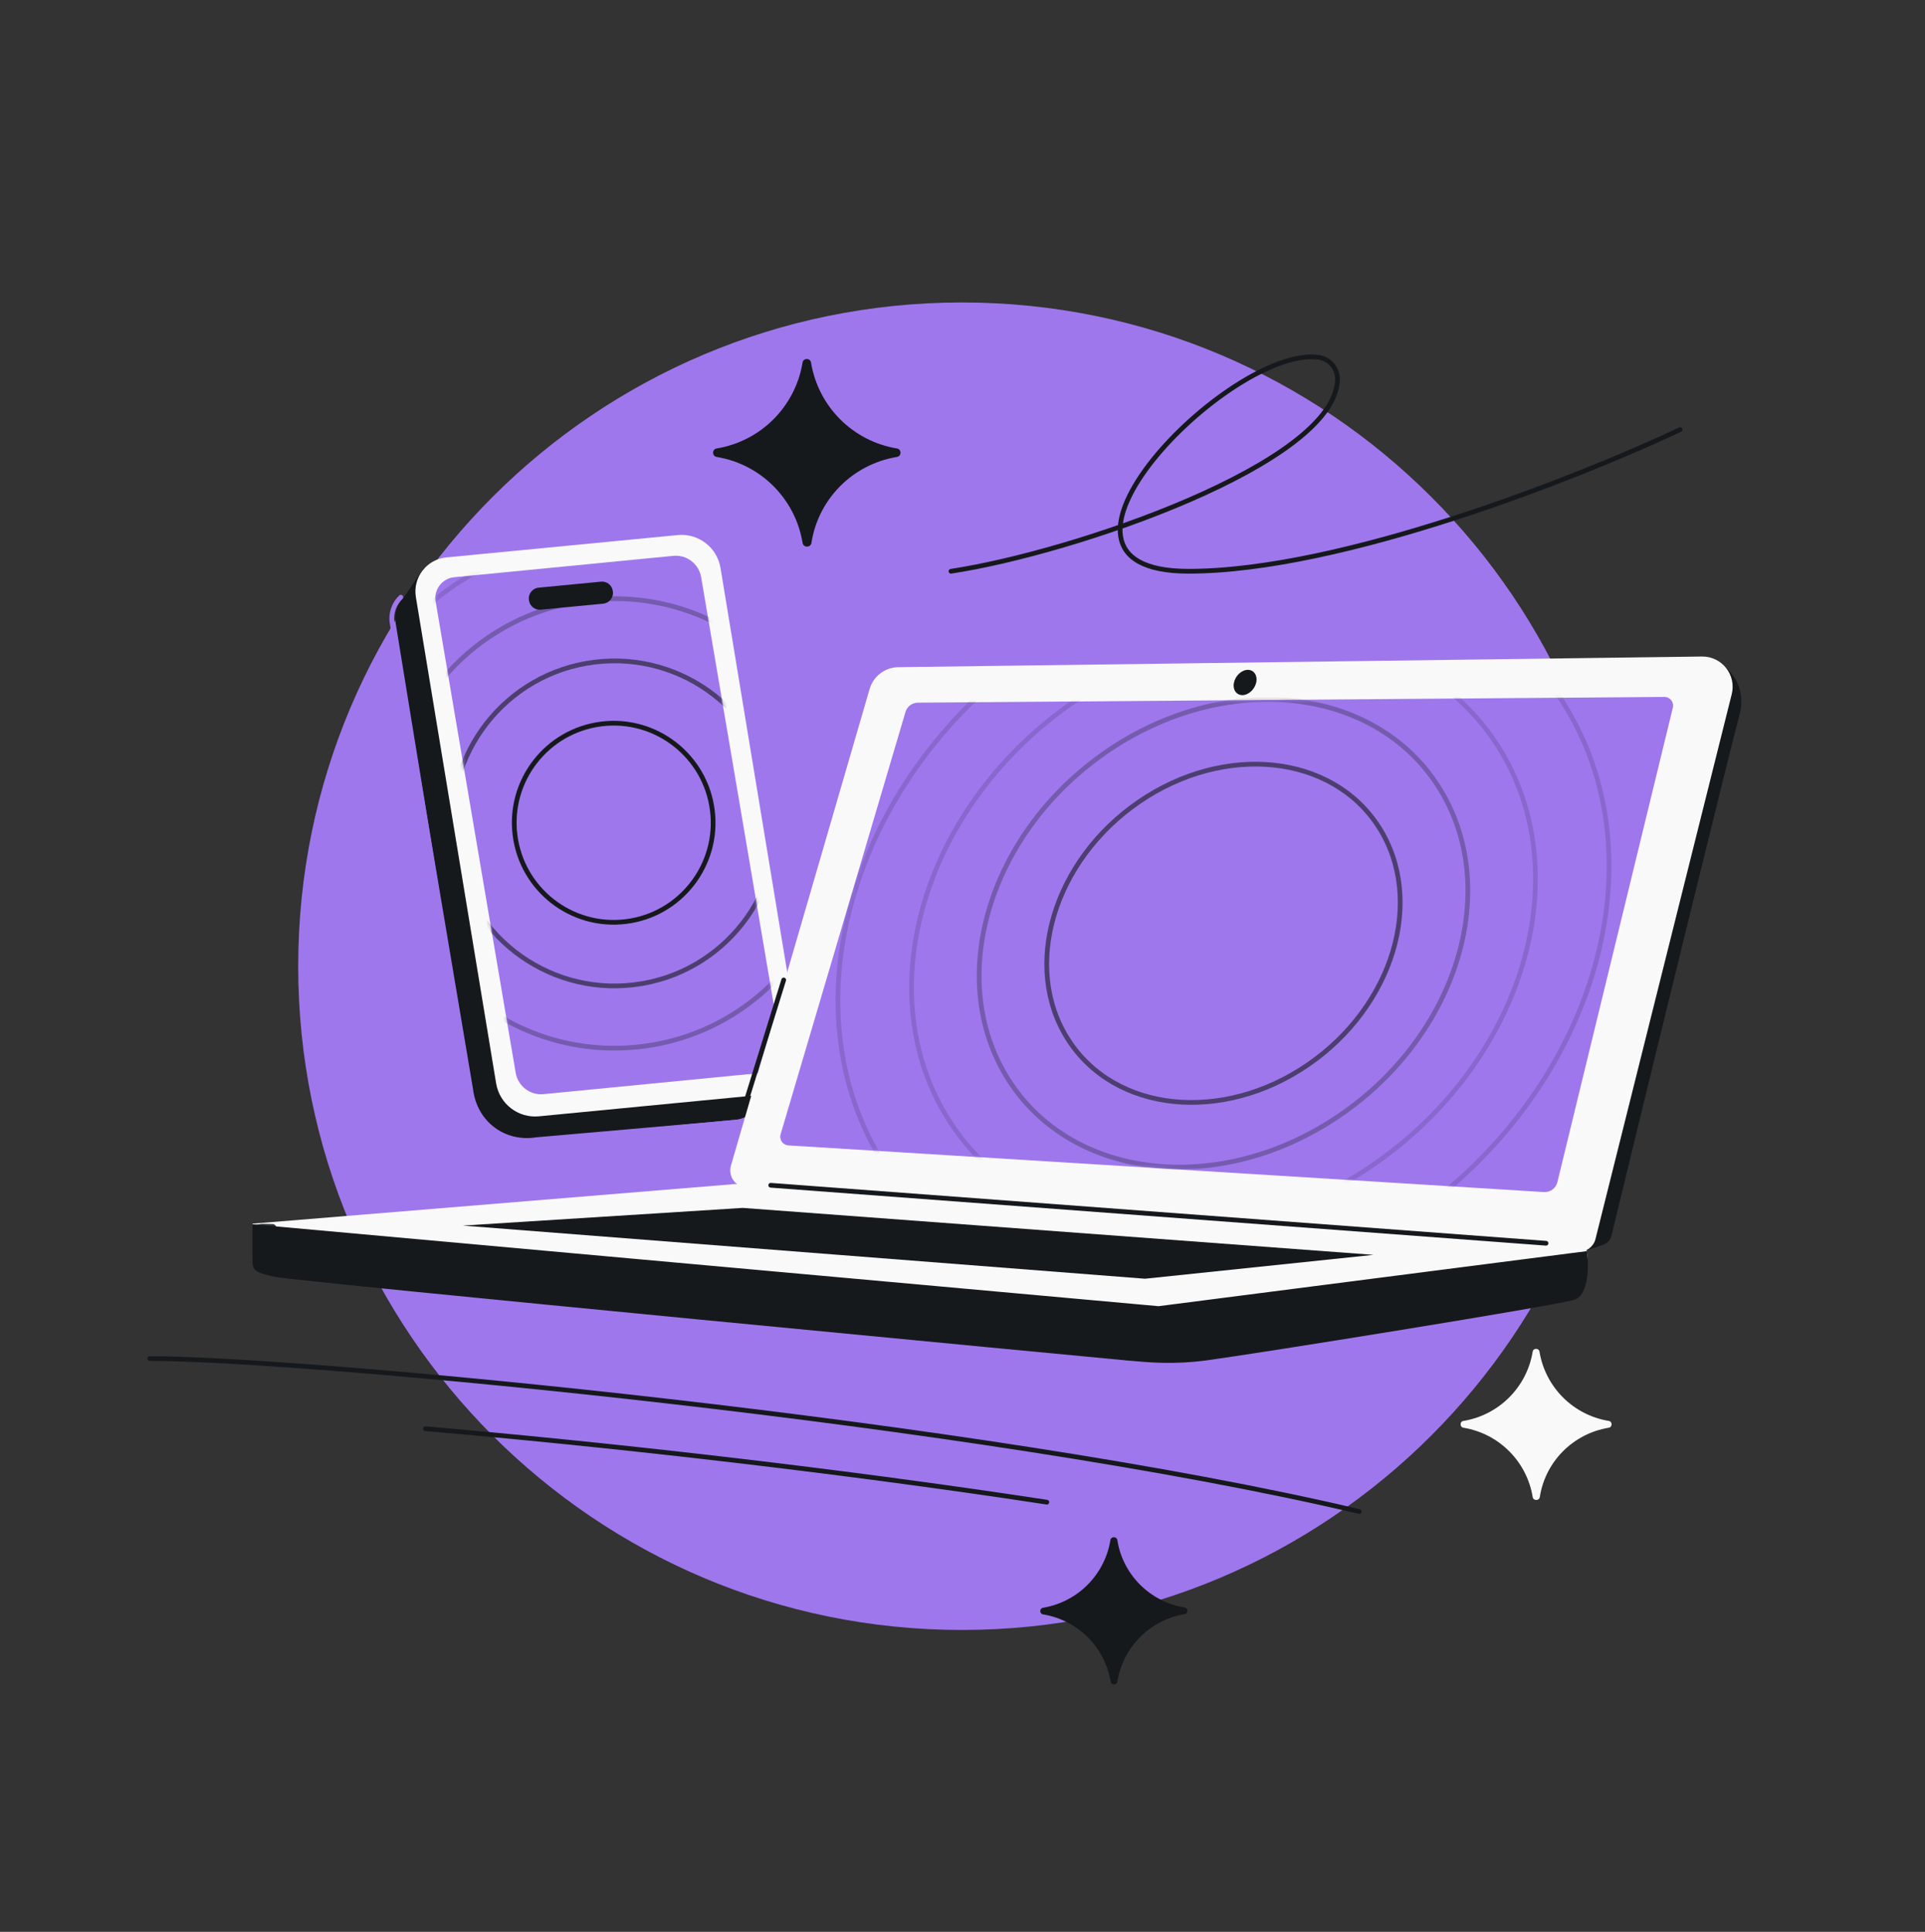 <svg width="568" height="570" viewBox="0 0 568 570" fill="none" xmlns="http://www.w3.org/2000/svg">
<rect x="0" y="0" width="568" height="570" fill="#333333" stroke="none"/>
<path d="M283.831 480.927C391.991 480.927 479.672 393.246 479.672 285.086C479.672 176.926 391.991 89.245 283.831 89.245C175.671 89.245 87.99 176.926 87.99 285.086C87.99 393.246 175.671 480.927 283.831 480.927Z" fill="#9E77ED"/>
<path fill-rule="evenodd" clip-rule="evenodd" d="M119.296 176.051C117.311 177.954 116.25 180.77 116.723 183.713L139.869 325.942C140.706 331.152 148.897 336.888 154.151 336.407L217.135 330.376C219.173 330.189 221.054 329.099 222.338 328.014L234.676 317.802L224.657 318.657L201.741 175.991C200.904 170.781 196.175 167.11 190.921 167.592L129.547 172.611L125.066 167.592L119.296 176.051Z" fill="#16191C"/>
<path d="M118.277 176.205C116.293 178.107 115.232 180.923 115.704 183.866L138.87 321.364C140.111 331.572 148.802 337.779 158.32 336.262L217.688 331.075C219.725 330.888 221.607 329.798 222.891 328.713L235.228 318.501L225.209 319.356" stroke="#9E77ED" stroke-width="1.393" stroke-linecap="round"/>
<path d="M122.708 176.163C121.757 170.399 125.882 165.033 131.697 164.471L199.984 157.873C206.085 157.284 211.598 161.523 212.596 167.57L236.282 311.083C237.234 316.847 233.108 322.213 227.294 322.775L159.006 329.373C152.906 329.962 147.392 325.723 146.394 319.676L122.708 176.163Z" fill="#F9F9F9"/>
<path d="M128.543 177.485C127.944 173.957 130.463 170.662 134.023 170.315L198.649 164.007C202.621 163.619 206.218 166.368 206.887 170.304L230.506 309.355C231.105 312.882 228.586 316.178 225.026 316.525L160.4 322.833C156.427 323.221 152.831 320.471 152.162 316.536L128.543 177.485Z" fill="#9E77ED"/>
<mask id="mask0_1_3474" style="mask-type:alpha" maskUnits="userSpaceOnUse" x="128" y="163" width="103" height="160">
<path d="M128.544 177.485C127.945 173.958 130.463 170.663 134.024 170.315L198.65 164.007C202.622 163.619 206.219 166.369 206.888 170.304L230.507 309.355C231.106 312.883 228.587 316.178 225.026 316.525L160.401 322.833C156.428 323.221 152.832 320.472 152.163 316.536L128.544 177.485Z" fill="#1EBFBF"/>
</mask>
<g mask="url(#mask0_1_3474)">
<path opacity="0.3" d="M247.06 234.805C251.567 271.148 225.788 304.258 189.483 308.76C153.178 313.262 120.093 287.451 115.586 251.108C111.08 214.765 136.859 181.654 173.163 177.153C209.468 172.651 242.554 198.462 247.06 234.805Z" stroke="#16191C" stroke-width="1.393"/>
<path opacity="0.15" d="M265.262 232.546C271.016 278.95 238.101 321.226 191.745 326.975C145.39 332.723 103.145 299.766 97.391 253.362C91.637 206.958 124.552 164.681 170.908 158.933C217.263 153.185 259.508 186.142 265.262 232.546Z" stroke="#16191C" stroke-width="1.393"/>
<path opacity="0.6" d="M228.865 237.059C232.124 263.341 213.482 287.285 187.228 290.541C160.974 293.797 137.048 275.131 133.788 248.849C130.529 222.567 149.172 198.623 175.426 195.367C201.68 192.112 225.606 210.777 228.865 237.059Z" stroke="#16191C" stroke-width="1.393"/>
<path d="M210.197 239.148C212.193 255.247 200.774 269.913 184.693 271.907C168.613 273.901 153.958 262.468 151.961 246.37C149.965 230.271 161.384 215.606 177.465 213.611C193.545 211.617 208.2 223.05 210.197 239.148Z" stroke="#16191C" stroke-width="1.393"/>
</g>
<path d="M156.07 177.04C155.797 175.235 157.095 173.571 158.912 173.396L177.351 171.619C179.034 171.457 180.55 172.639 180.803 174.311L180.827 174.469C181.101 176.274 179.803 177.939 177.986 178.114L159.547 179.89C157.864 180.052 156.348 178.871 156.095 177.199L156.07 177.04Z" fill="#16191C"/>
<path d="M74.497 361.05L216.908 349.355L468.128 368.746C468.776 371.854 468.953 378.419 464.473 379.819C458.872 381.57 355.399 393.242 341.17 396.526C335.02 397.945 328.567 399.218 322.835 398.168C317.103 397.117 95.052 369.673 88.401 368.273C81.75 366.872 81.677 366.172 81.677 362.835C81.677 361.941 81.296 361.436 80.711 361.172L77.284 361.105C75.793 361.334 74.497 361.626 74.497 361.05Z" fill="#F9F9F9"/>
<path d="M341.847 385.395L468.199 369.153C468.848 372.261 469.025 382.103 464.544 383.503C458.943 385.253 370.456 399.46 355.98 401.386C346.4 402.661 339.275 402.019 332.671 401.425L332.243 401.386C325.519 400.782 87.872 378.163 81.221 376.763C74.57 375.363 74.497 374.663 74.497 371.326V361.235L341.847 385.395Z" fill="#16191C"/>
<path d="M472.976 367.308L468.127 368.924C478.04 309.883 498.976 193.274 503.421 194.058C508.976 195.039 515.839 201.575 513.225 211.052C511.162 218.53 487.518 314.84 475.479 364.608C475.169 365.891 474.228 366.89 472.976 367.308Z" fill="#16191C"/>
<path d="M219.154 356.399L405.269 370.25L337.842 377.295L136.565 361.616L219.154 356.399Z" fill="#16191C"/>
<path d="M470.772 365.578L510.974 204.815C512.397 199.126 508.048 193.632 502.185 193.71L265.057 196.852C261.126 196.904 257.691 199.518 256.593 203.292L215.679 343.897C214.774 347.01 216.959 350.168 220.192 350.417L465.974 369.324C468.243 369.324 470.221 367.78 470.772 365.578Z" fill="#F9F9F9"/>
<path d="M230.33 334.683L267.173 210.071C267.651 208.454 269.13 207.339 270.817 207.326L491.102 205.633C492.764 205.621 493.996 207.175 493.602 208.791L459.527 348.806C459.089 350.608 457.421 351.838 455.569 351.723L232.622 337.956C230.984 337.854 229.865 336.256 230.33 334.683Z" fill="#9E77ED"/>
<mask id="mask1_1_3474" style="mask-type:alpha" maskUnits="userSpaceOnUse" x="230" y="205" width="264" height="147">
<path d="M230.336 334.683L267.179 210.071C267.657 208.454 269.136 207.339 270.823 207.326L491.108 205.633C492.77 205.621 494.002 207.175 493.608 208.791L459.533 348.806C459.094 350.608 457.427 351.838 455.575 351.723L232.628 337.956C230.99 337.854 229.871 336.257 230.336 334.683Z" fill="#1EBFBF"/>
</mask>
<g mask="url(#mask1_1_3474)">
<path opacity="0.3" d="M326.593 221.721C361.525 197.787 405.314 202.304 424.348 231.968C443.382 261.632 430.366 305.071 395.434 329.006C360.502 352.94 316.713 348.422 297.679 318.758C278.645 289.094 291.661 245.655 326.593 221.721Z" stroke="#16191C" stroke-width="1.393"/>
<path opacity="0.15" d="M317.076 206.894C361.688 176.327 417.586 182.11 441.877 219.966C466.168 257.823 449.566 313.28 404.954 343.847C360.342 374.414 304.444 368.632 280.153 330.775C255.862 292.919 272.464 237.461 317.076 206.894Z" stroke="#16191C" stroke-width="1.393"/>
<path opacity="0.15" d="M306.709 190.736C361.86 152.948 430.941 160.107 460.955 206.883C490.969 253.659 470.463 322.201 415.312 359.989C360.161 397.777 291.08 390.618 261.066 343.842C231.052 297.066 251.558 228.524 306.709 190.736Z" stroke="#16191C" stroke-width="1.393"/>
<path opacity="0.6" d="M336.1 236.565C361.352 219.263 393.031 222.516 406.809 243.988C420.586 265.459 411.155 296.88 385.904 314.181C360.652 331.483 328.973 328.229 315.195 306.758C301.418 285.287 310.848 253.867 336.1 236.565Z" stroke="#16191C" stroke-width="1.393"/>
</g>
<path d="M227.421 349.72L456.177 366.829" stroke="#16191C" stroke-width="1.393" stroke-linecap="round"/>
<path d="M366.574 205.098C368.385 205.098 370.218 203.429 370.668 201.369C371.117 199.31 370.014 197.641 368.202 197.641C366.391 197.641 364.558 199.31 364.109 201.369C363.659 203.429 364.762 205.098 366.574 205.098Z" fill="#16191C"/>
<path d="M219.866 325.86L231.244 289.142" stroke="#16191C" stroke-width="1.393" stroke-linecap="round"/>
<path d="M211.571 132.307C210.022 132.435 210.023 134.7 211.571 134.841C224.483 137.013 234.62 147.15 236.792 160.062C236.939 161.678 239.3 161.678 239.447 160.062C241.498 147.15 251.635 137.013 264.547 134.841C266.095 134.7 266.096 132.435 264.547 132.307C251.635 130.135 241.498 119.998 239.326 107.086C239.185 105.538 236.92 105.537 236.792 107.086C234.62 119.998 224.483 130.135 211.571 132.307Z" fill="#16191C"/>
<path d="M431.898 419.233C430.649 419.336 430.65 421.162 431.898 421.275C442.303 423.025 450.472 431.194 452.222 441.6C452.341 442.902 454.243 442.902 454.362 441.6C456.015 431.194 464.184 423.025 474.589 421.275C475.837 421.162 475.838 419.336 474.589 419.233C464.184 417.482 456.015 409.314 454.264 398.908C454.151 397.661 452.325 397.66 452.222 398.908C450.472 409.314 442.303 417.482 431.898 419.233Z" fill="#F9F9F9"/>
<path d="M280.602 168.553C316.863 163.082 394.048 136.682 394.653 112.004C394.734 108.718 392.256 105.821 388.995 105.408C362.886 102.106 297.712 168.553 350.681 168.553C395.924 168.553 466.249 140.685 495.755 126.752" stroke="#16191C" stroke-width="1.393" stroke-linecap="round"/>
<path d="M44.197 400.842C89.34 400.842 288.846 419.488 401.069 445.985" stroke="#16191C" stroke-width="1.393" stroke-linecap="round"/>
<path d="M125.538 421.553C176.667 425.946 245.144 433.499 308.879 443.223" stroke="#16191C" stroke-width="1.393" stroke-linecap="round"/>
<path d="M307.863 476.351C306.646 476.253 306.644 474.474 307.859 474.361C317.994 472.635 325.937 464.66 327.622 454.517C327.734 453.248 329.588 453.244 329.706 454.513C331.338 464.648 339.313 472.591 349.455 474.276C350.671 474.384 350.676 476.163 349.459 476.266C339.324 477.992 331.381 485.968 329.697 496.11C329.589 497.326 327.81 497.33 327.707 496.114C325.981 485.979 318.005 478.036 307.863 476.351Z" fill="#16191C"/>
</svg>

